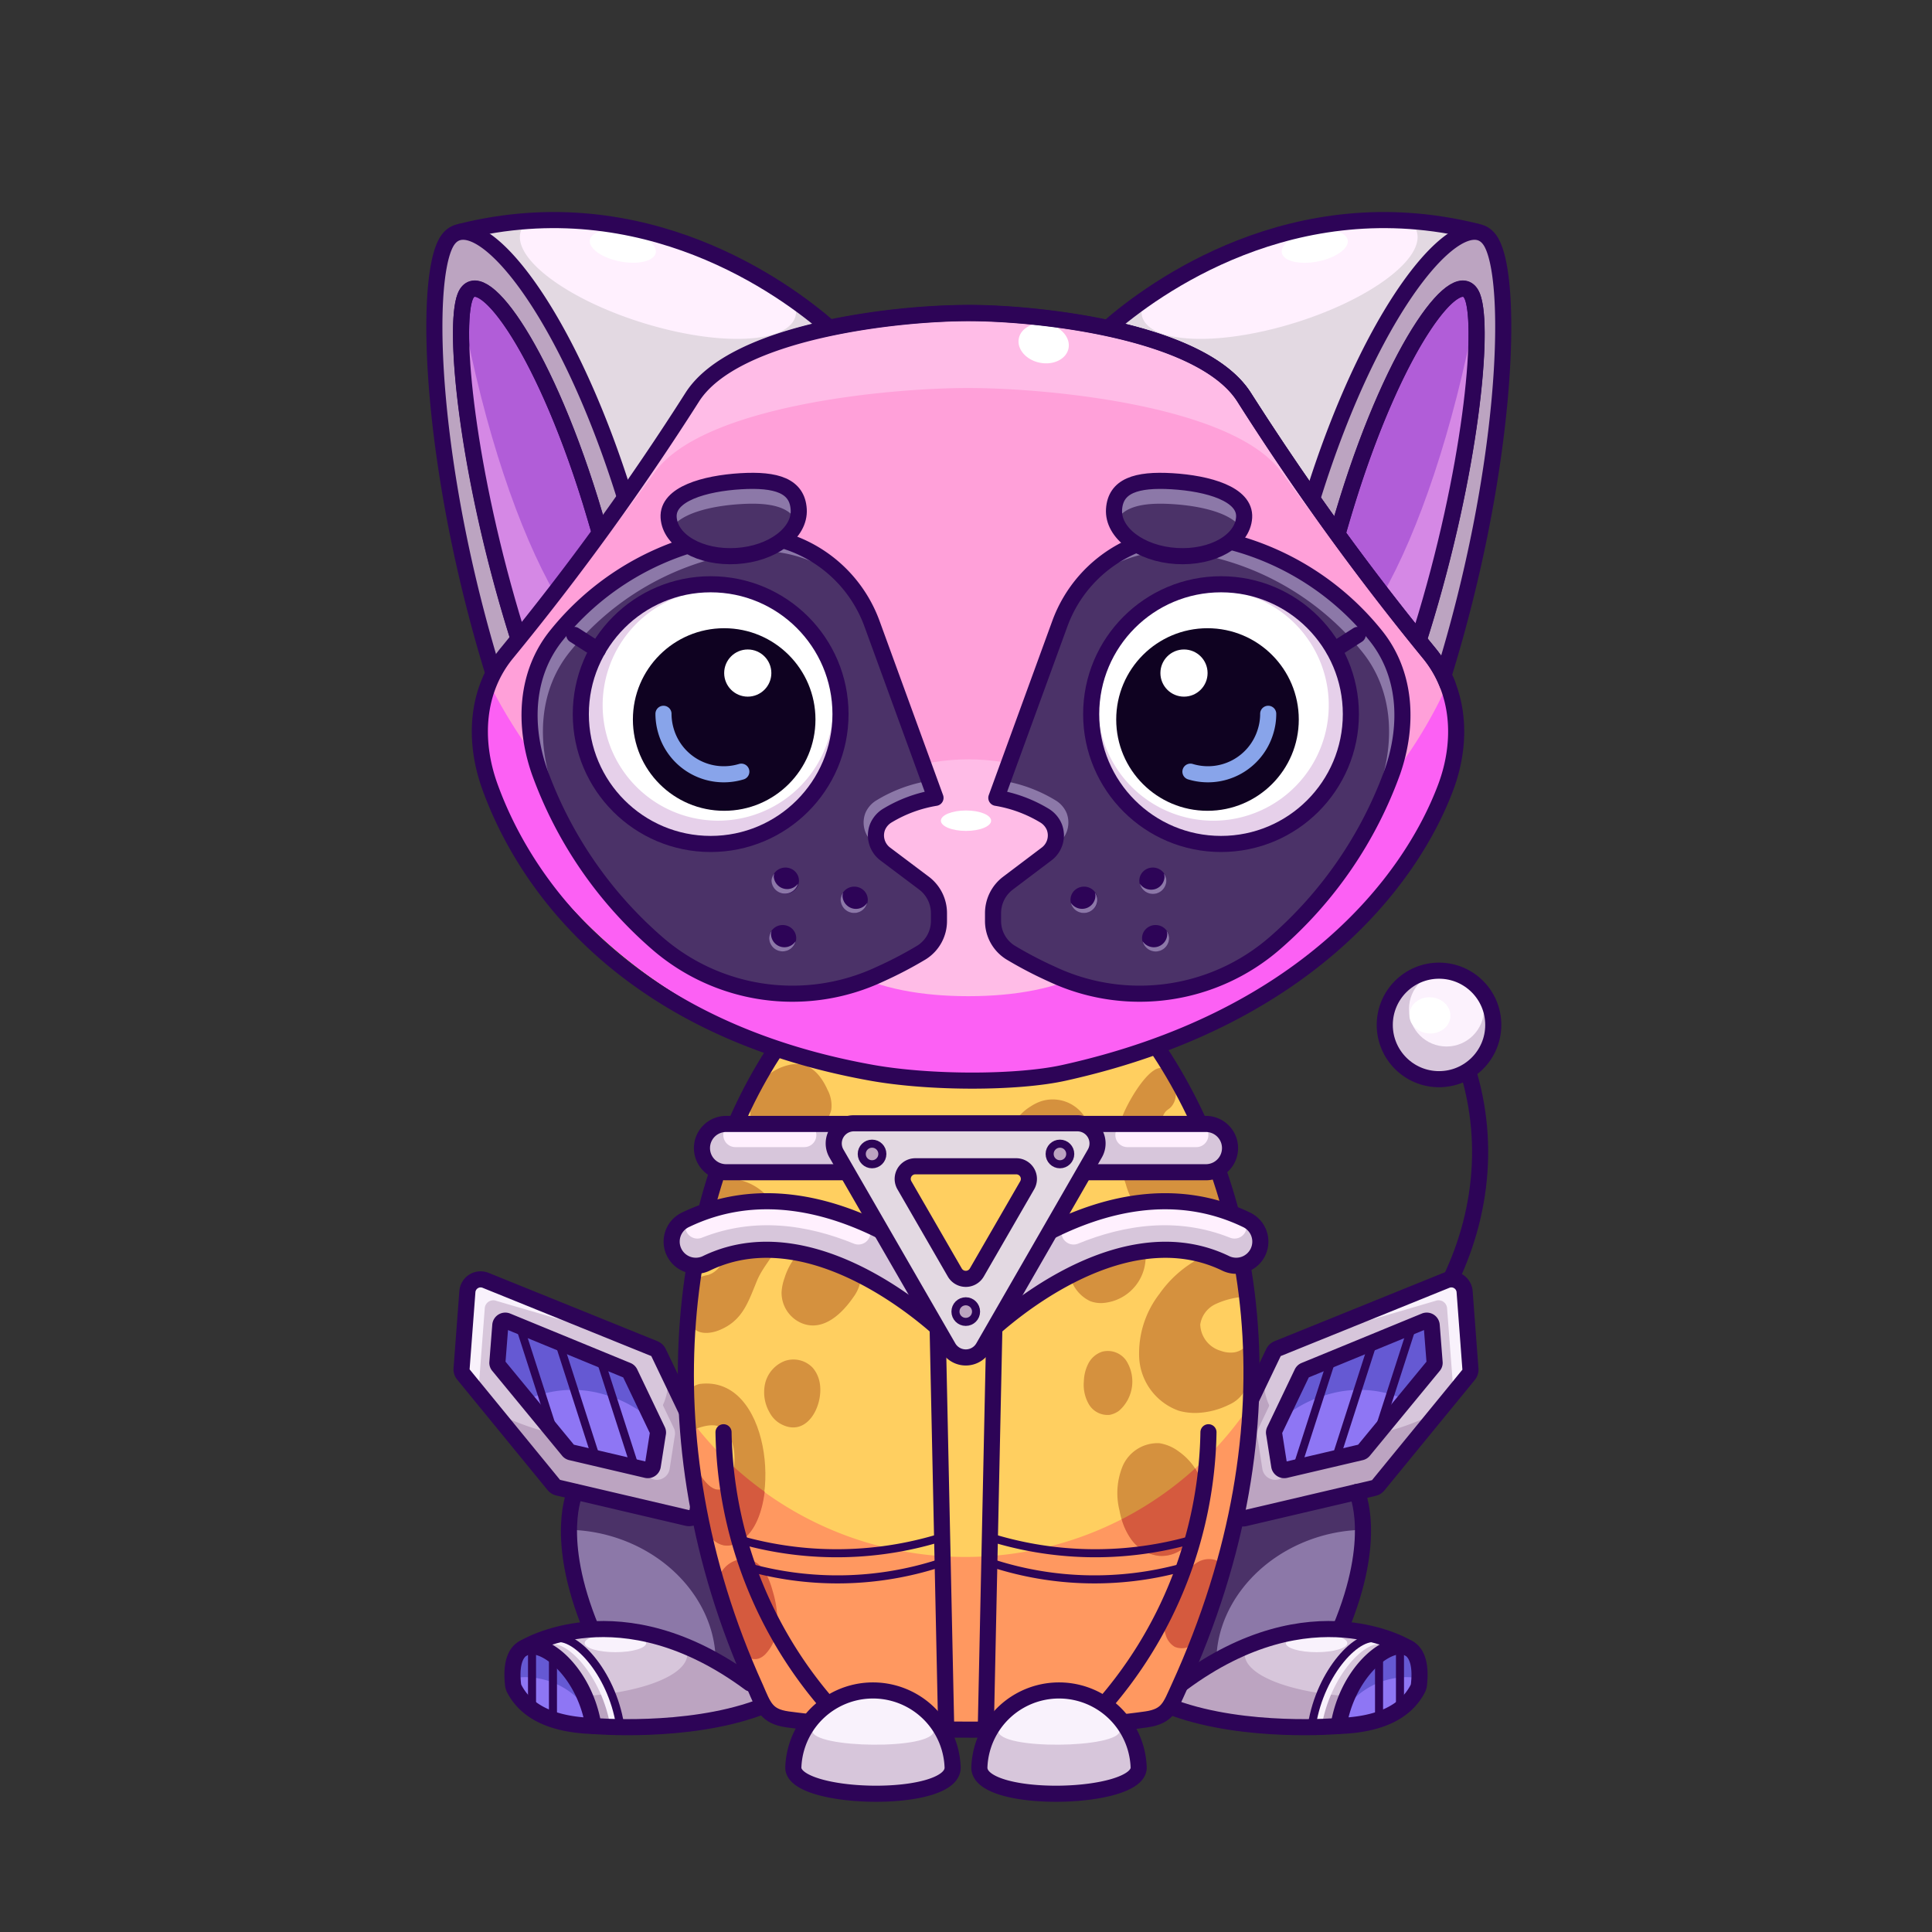 <svg xmlns="http://www.w3.org/2000/svg" viewBox="0 0 240 240">
  <rect x="0" y="0" width="240" height="240" fill="#333333" stroke="none"/>
  <svg id="tail" xmlns="http://www.w3.org/2000/svg" viewBox="0 0 240 240"><defs><style>.prefix_nYPJ1EBHCh_cls-1{fill:#d7c6db;}.prefix_nYPJ1EBHCh_cls-2{fill:#fcf2fd;}.prefix_nYPJ1EBHCh_cls-3{fill:#fff;}.prefix_nYPJ1EBHCh_cls-4{fill:none;stroke:#2d0457;stroke-miterlimit:10;stroke-width:2px;}</style></defs><g id="_02" data-name="02"><circle class="prefix_nYPJ1EBHCh_cls-1" cx="178.76" cy="127.38" r="6.74"/><circle class="prefix_nYPJ1EBHCh_cls-2" cx="179.69" cy="125.34" r="4.66"/><ellipse class="prefix_nYPJ1EBHCh_cls-3" cx="177.61" cy="126.13" rx="2.25" ry="2.55" transform="translate(39.68 294.73) rotate(-86.09)"/><path class="prefix_nYPJ1EBHCh_cls-4" d="M182.23,132.61c6.3,19.7-6.17,41.33-27.5,48.16"/><circle class="prefix_nYPJ1EBHCh_cls-4" cx="178.76" cy="127.32" r="6.74"/></g></svg>
<svg id="ears" xmlns="http://www.w3.org/2000/svg" viewBox="0 0 240 240"><defs><style>.prefix_UsSTp9XCaj_cls-1{fill:#b15dd8;}.prefix_UsSTp9XCaj_cls-2{fill:#fff0fe;}.prefix_UsSTp9XCaj_cls-3{fill:#fff;}.prefix_UsSTp9XCaj_cls-4{fill:#e3d9e2;}.prefix_UsSTp9XCaj_cls-5{fill:none;stroke:#2d0457;stroke-linecap:round;stroke-linejoin:round;stroke-width:2px;}.prefix_UsSTp9XCaj_cls-6{fill:#bca4c1;}.prefix_UsSTp9XCaj_cls-7{fill:#d588e5;}</style></defs><g id="_06" data-name="06"><path class="prefix_UsSTp9XCaj_cls-1" d="M176.22,79.55c.12-.41.25-.81.38-1.22,6.14-19.8,7.81-37.59,6.31-41.49-1.66-4.33-9.42,5.61-15.56,25.41-.42,1.35-.83,2.73-1.23,4.12C170.05,71.79,173.48,76.19,176.22,79.55Z"/><path class="prefix_UsSTp9XCaj_cls-2" d="M137.6,40.77c5.71-5,23.09-17.67,45.83-12,0,0-3.19-.1-6.38,4.24a70.79,70.79,0,0,0-9,15.2C165.67,54.16,163,62,163,62s-5.39-9.07-8.46-12.63-5.73-5.42-9.59-6.57S137.6,40.77,137.6,40.77Z"/><ellipse class="prefix_UsSTp9XCaj_cls-3" cx="163.32" cy="30.6" rx="4.17" ry="1.91" transform="translate(-2.83 32.14) rotate(-11.14)"/><path class="prefix_UsSTp9XCaj_cls-4" d="M175,27.47a2.59,2.59,0,0,1,1,1.31c1,3.34-5.76,8.41-15.18,11.33s-17.9,2.58-18.93-.75a2.93,2.93,0,0,1,.25-2.12,55.69,55.69,0,0,0-4.54,3.53s3.48.85,7.34,2,6.53,3,9.59,6.57S163,62,163,62s2.68-7.8,5.1-13.71a70.79,70.79,0,0,1,9-15.2c3.19-4.34,6.38-4.24,6.38-4.24A48.2,48.2,0,0,0,175,27.47Z"/><path class="prefix_UsSTp9XCaj_cls-5" d="M137.6,40.77c5.71-5,23.09-17.67,45.83-12"/><path class="prefix_UsSTp9XCaj_cls-6" d="M176.22,79.55l1.26,1.54a14.43,14.43,0,0,1,1.84,2.83h0c7.84-25.32,8.77-48.44,6-53.7C182.24,24.39,170.84,36.65,163,62c1.08,1.55,2.12,3,3.14,4.4.4-1.39.8-2.76,1.22-4.11,6.14-19.8,13.9-29.74,15.56-25.41,1.5,3.9-.17,21.69-6.31,41.49-.13.41-.26.81-.38,1.22"/><path class="prefix_UsSTp9XCaj_cls-5" d="M176.22,79.55l1.26,1.54a14.43,14.43,0,0,1,1.84,2.83h0c7.84-25.32,8.77-48.44,6-53.7C182.24,24.39,170.84,36.65,163,62c1.08,1.55,2.12,3,3.14,4.4.4-1.39.8-2.76,1.22-4.11,6.14-19.8,13.9-29.74,15.56-25.41,1.5,3.9-.17,21.69-6.31,41.49-.13.41-.26.81-.38,1.22"/><path class="prefix_UsSTp9XCaj_cls-7" d="M171.74,73.88c1.64,2.14,3.14,4,4.48,5.67.12-.41.25-.81.38-1.22C182,60.78,184,44.82,183.3,38.7,180.53,53.39,176.24,66,171.74,73.88Z"/><path class="prefix_UsSTp9XCaj_cls-5" d="M176.22,79.55c.12-.41.25-.81.38-1.22,6.14-19.8,7.81-37.59,6.31-41.49-1.66-4.33-9.42,5.61-15.56,25.41-.42,1.35-.83,2.73-1.23,4.12C170.05,71.79,173.48,76.19,176.22,79.55Z"/><path class="prefix_UsSTp9XCaj_cls-5" d="M162.77,61.64c-2.6-3.71-5.36-7.82-8.24-12.31-2.78-4.34-9.71-7-16.93-8.56"/><path class="prefix_UsSTp9XCaj_cls-1" d="M64.48,79.55l-.38-1.22C58,58.53,56.29,40.74,57.78,36.84c1.67-4.33,9.43,5.61,15.57,25.41.41,1.35.82,2.73,1.22,4.12C70.65,71.79,67.21,76.19,64.48,79.55Z"/><path class="prefix_UsSTp9XCaj_cls-2" d="M103.1,40.77c-5.71-5-23.09-17.67-45.83-12,0,0,3.18-.1,6.38,4.24a71.21,71.21,0,0,1,9,15.2C75,54.16,77.71,62,77.71,62s5.39-9.07,8.45-12.63,5.74-5.42,9.6-6.57S103.1,40.77,103.1,40.77Z"/><ellipse class="prefix_UsSTp9XCaj_cls-3" cx="77.37" cy="30.6" rx="1.91" ry="4.17" transform="translate(32.4 100.6) rotate(-78.86)"/><path class="prefix_UsSTp9XCaj_cls-4" d="M65.68,27.47a2.71,2.71,0,0,0-1,1.31c-1,3.34,5.77,8.41,15.19,11.33s17.9,2.58,18.93-.75a2.89,2.89,0,0,0-.26-2.12,56.11,56.11,0,0,1,4.55,3.53s-3.48.85-7.34,2-6.53,3-9.6,6.57S77.71,62,77.71,62s-2.68-7.8-5.1-13.71a71.21,71.21,0,0,0-9-15.2c-3.2-4.34-6.38-4.24-6.38-4.24A48.09,48.09,0,0,1,65.68,27.47Z"/><path class="prefix_UsSTp9XCaj_cls-5" d="M103.1,40.77c-5.71-5-23.09-17.67-45.83-12"/><path class="prefix_UsSTp9XCaj_cls-6" d="M64.48,79.55l-1.27,1.54a14.84,14.84,0,0,0-1.83,2.83h0c-7.85-25.32-8.77-48.44-6-53.7C58.46,24.39,69.86,36.65,77.71,62c-1.08,1.55-2.12,3-3.14,4.4-.4-1.39-.81-2.76-1.22-4.11-6.14-19.8-13.9-29.74-15.57-25.41-1.49,3.9.18,21.69,6.32,41.49l.38,1.22"/><path class="prefix_UsSTp9XCaj_cls-5" d="M64.48,79.55l-1.27,1.54a14.84,14.84,0,0,0-1.83,2.83h0c-7.85-25.32-8.77-48.44-6-53.7C58.46,24.39,69.86,36.65,77.71,62c-1.08,1.55-2.12,3-3.14,4.4-.4-1.39-.81-2.76-1.22-4.11-6.14-19.8-13.9-29.74-15.57-25.41-1.49,3.9.18,21.69,6.32,41.49l.38,1.22"/><path class="prefix_UsSTp9XCaj_cls-7" d="M69,73.88c-1.64,2.14-3.15,4-4.48,5.67l-.38-1.22c-5.44-17.55-7.37-33.51-6.7-39.63C60.17,53.39,64.46,66,69,73.88Z"/><path class="prefix_UsSTp9XCaj_cls-5" d="M64.48,79.55l-.38-1.22C58,58.53,56.29,40.74,57.78,36.84c1.67-4.33,9.43,5.61,15.57,25.41.41,1.35.82,2.73,1.22,4.12C70.65,71.79,67.21,76.19,64.48,79.55Z"/><path class="prefix_UsSTp9XCaj_cls-5" d="M77.93,61.64c2.6-3.71,5.36-7.82,8.23-12.31,2.78-4.34,9.72-7,16.94-8.56"/></g></svg>
<svg id="legs" xmlns="http://www.w3.org/2000/svg" viewBox="0 0 240 240"><defs><style>.prefix_R-kLERMTm4_cls-1{fill:#8c78a8;}.prefix_R-kLERMTm4_cls-2{fill:#bca4c1;}.prefix_R-kLERMTm4_cls-3{fill:#d7c6db;}.prefix_R-kLERMTm4_cls-4{fill:#f9f2fc;}.prefix_R-kLERMTm4_cls-5{fill:#4b3268;}.prefix_R-kLERMTm4_cls-6{fill:#8e76f4;}.prefix_R-kLERMTm4_prefix_R-kLERMTm4_cls-10,.prefix_R-kLERMTm4_prefix_R-kLERMTm4_cls-11,.prefix_R-kLERMTm4_cls-7,.prefix_R-kLERMTm4_cls-8{fill:none;stroke-linecap:round;stroke-linejoin:round;}.prefix_R-kLERMTm4_prefix_R-kLERMTm4_cls-10,.prefix_R-kLERMTm4_cls-7{stroke:#2d0457;}.prefix_R-kLERMTm4_cls-7,.prefix_R-kLERMTm4_cls-8{stroke-width:2px;}.prefix_R-kLERMTm4_cls-8{stroke:#d7c6db;}.prefix_R-kLERMTm4_cls-9{fill:#6559d3;}.prefix_R-kLERMTm4_prefix_R-kLERMTm4_cls-11{stroke:#f9f2fc;}</style></defs><g id="_06" data-name="06"><path class="prefix_R-kLERMTm4_cls-1" d="M166.5,202.36c4.75-11.38,2.05-17,2.05-17L151,188.94l-7.11,20.92,3.52-.75,8.46-5Z"/><path class="prefix_R-kLERMTm4_cls-2" d="M175,204.76s-12-7.63-28.17,4.35l-1,3.07c8.92,3.2,20.42,2.23,20.42,2.23"/><path class="prefix_R-kLERMTm4_cls-3" d="M152.36,180.2l5.82-12.15a1,1,0,0,1,.56-.53l21.68-8.78a1.07,1.07,0,0,1,1.46.91l.78,10.39a1,1,0,0,1-.23.75l-11.21,13.7a1,1,0,0,1-.58.36l-16,3.75a1.06,1.06,0,0,1-1.29-.87l-1.08-6.91A1.1,1.1,0,0,1,152.36,180.2Z"/><path class="prefix_R-kLERMTm4_cls-2" d="M157.7,174.64a6.74,6.74,0,0,1-.46-4.63l-4.88,10.19a1.1,1.1,0,0,0-.09.62l1.08,6.91a1.06,1.06,0,0,0,1.29.87l16-3.75a1,1,0,0,0,.58-.36l7.51-9.17C169.72,180,160.31,179.67,157.7,174.64Z"/><path class="prefix_R-kLERMTm4_cls-4" d="M181,160.31a1.06,1.06,0,0,0-1.45-.91l-21.69,8.78a1.11,1.11,0,0,0-.56.53l10.75-4.11c.05,0,10.26-3,10.26-3a1.06,1.06,0,0,1,1.45.91l.78,10.22,1-1.25a1,1,0,0,0,.24-.75Z"/><path class="prefix_R-kLERMTm4_cls-5" d="M163.92,190.88a20,20,0,0,1,5.39-.84,12.15,12.15,0,0,0-.76-4.7L151,188.94l-7.11,20.92,3.52-.75,3.7-2.19C150.84,200,156,193.26,163.92,190.88Z"/><path class="prefix_R-kLERMTm4_cls-6" d="M158.33,177.68l3.41-7.13a.61.61,0,0,1,.32-.31L177,164.1a.62.62,0,0,1,.85.53l.36,4.6a.55.55,0,0,1-.14.44l-8.67,10.53a.61.61,0,0,1-.34.21l-9.39,2.2a.63.63,0,0,1-.76-.51l-.63-4A.59.59,0,0,1,158.33,177.68Z"/><path class="prefix_R-kLERMTm4_cls-7" d="M152.36,180.2l5.82-12.15a1,1,0,0,1,.56-.53l20.93-8.47a1.65,1.65,0,0,1,2.27,1.4l.72,9.59a1,1,0,0,1-.23.75l-11.21,13.7a1,1,0,0,1-.58.36l-16,3.75a1.06,1.06,0,0,1-1.29-.87l-1.08-6.91A1.1,1.1,0,0,1,152.36,180.2Z"/><path class="prefix_R-kLERMTm4_cls-8" d="M158.55,182.81a.61.61,0,0,1-.75-.51l-.63-4.05a.64.64,0,0,1,.05-.36l3.41-7.14a.6.6,0,0,1,.33-.3"/><path class="prefix_R-kLERMTm4_cls-9" d="M164.68,173.31a13.82,13.82,0,0,1,9.91.58l3.47-4.22a.55.55,0,0,0,.14-.44l-.36-4.6a.62.62,0,0,0-.85-.53l-14.93,6.14a.61.61,0,0,0-.32.31l-2.92,6.09A14.61,14.61,0,0,1,164.68,173.31Z"/><path class="prefix_R-kLERMTm4_cls-7" d="M158.33,177.68l3.41-7.13a.61.61,0,0,1,.32-.31L177,164.1a.62.62,0,0,1,.85.53l.36,4.6a.55.55,0,0,1-.14.44l-8.67,10.53a.61.61,0,0,1-.34.21l-9.39,2.2a.63.63,0,0,1-.76-.51l-.63-4A.59.59,0,0,1,158.33,177.68Z"/><line class="prefix_R-kLERMTm4_prefix_R-kLERMTm4_cls-10" x1="165.39" y1="169.01" x2="161.09" y2="182.35"/><line class="prefix_R-kLERMTm4_prefix_R-kLERMTm4_cls-10" x1="170.5" y1="166.97" x2="166.05" y2="180.81"/><line class="prefix_R-kLERMTm4_prefix_R-kLERMTm4_cls-10" x1="175.38" y1="164.94" x2="171.15" y2="178.06"/><path class="prefix_R-kLERMTm4_cls-3" d="M175,204.76s-8.17-5.18-20.1-.28a2,2,0,0,0-.28,1c0,2.84,6.61,5.15,14.95,5.31Z"/><path class="prefix_R-kLERMTm4_cls-6" d="M166.28,214.41c4.84-.16,8.25-1.59,9.83-4.62a1.52,1.52,0,0,0,.16-.55C177.24,200.33,167.77,205.11,166.28,214.41Z"/><path class="prefix_R-kLERMTm4_cls-9" d="M174.74,208.34a9.22,9.22,0,0,1,1.59.15c.34-7.48-7.73-3.55-9.77,4.61A9.57,9.57,0,0,1,174.74,208.34Z"/><path class="prefix_R-kLERMTm4_cls-7" d="M166.28,214.41c4.84-.16,8.25-1.59,9.83-4.62a1.52,1.52,0,0,0,.16-.55C177.24,200.33,167.77,205.11,166.28,214.41Z"/><path class="prefix_R-kLERMTm4_prefix_R-kLERMTm4_cls-11" d="M172,203.87c-2.55-1.05-7.29,4.11-8.33,10.61"/><ellipse class="prefix_R-kLERMTm4_cls-4" cx="163.55" cy="204.11" rx="3.82" ry="1.13"/><path class="prefix_R-kLERMTm4_cls-7" d="M166.28,214.41s-11.5,1-20.42-2.23"/><path class="prefix_R-kLERMTm4_cls-7" d="M175,204.76s-12-7.63-28.17,4.35"/><path class="prefix_R-kLERMTm4_cls-7" d="M168.55,185.34s2.7,5.64-2.05,17"/><line class="prefix_R-kLERMTm4_prefix_R-kLERMTm4_cls-10" x1="171.31" y1="205.8" x2="171.31" y2="213.11"/><line class="prefix_R-kLERMTm4_prefix_R-kLERMTm4_cls-10" x1="173.91" y1="205.46" x2="173.91" y2="212.76"/><path class="prefix_R-kLERMTm4_prefix_R-kLERMTm4_cls-10" d="M171.31,203.62c-2.55-1.05-7.29,4.11-8.33,10.61"/><path class="prefix_R-kLERMTm4_cls-1" d="M73.5,202.36c-4.75-11.38-2-17-2-17L89,188.94l7.11,20.92-3.52-.75-8.46-5Z"/><path class="prefix_R-kLERMTm4_cls-2" d="M65,204.76s12-7.63,28.17,4.35l1,3.07c-8.92,3.2-20.42,2.23-20.42,2.23"/><path class="prefix_R-kLERMTm4_cls-3" d="M87.64,180.2l-5.82-12.15a1,1,0,0,0-.56-.53l-21.68-8.78a1.07,1.07,0,0,0-1.46.91L57.34,170a1,1,0,0,0,.23.75l11.21,13.7a1,1,0,0,0,.58.36l16,3.75a1.06,1.06,0,0,0,1.29-.87l1.08-6.91A1.1,1.1,0,0,0,87.64,180.2Z"/><path class="prefix_R-kLERMTm4_cls-2" d="M82.3,174.64a6.74,6.74,0,0,0,.46-4.63l4.88,10.19a1.1,1.1,0,0,1,.09.62l-1.08,6.91a1.06,1.06,0,0,1-1.29.87l-16-3.75a1,1,0,0,1-.58-.36l-7.51-9.17C70.28,180,79.69,179.67,82.3,174.64Z"/><path class="prefix_R-kLERMTm4_cls-4" d="M59,160.31a1.06,1.06,0,0,1,1.45-.91l21.69,8.78a1.11,1.11,0,0,1,.56.53L71.93,164.6c-.05,0-10.26-3-10.26-3a1.06,1.06,0,0,0-1.45.91l-.78,10.22-1-1.25a1,1,0,0,1-.24-.75Z"/><path class="prefix_R-kLERMTm4_cls-5" d="M76.08,190.88a20,20,0,0,0-5.39-.84,12.15,12.15,0,0,1,.76-4.7L89,188.94l7.11,20.92-3.52-.75-3.7-2.19C89.16,200,84,193.26,76.08,190.88Z"/><path class="prefix_R-kLERMTm4_cls-6" d="M81.67,177.68l-3.41-7.13a.61.61,0,0,0-.32-.31L63,164.1a.62.62,0,0,0-.85.53l-.36,4.6a.55.55,0,0,0,.14.44l8.67,10.53a.61.61,0,0,0,.34.21l9.39,2.2a.63.63,0,0,0,.76-.51l.63-4A.59.59,0,0,0,81.67,177.68Z"/><path class="prefix_R-kLERMTm4_cls-7" d="M87.64,180.2l-5.82-12.15a1,1,0,0,0-.56-.53l-20.93-8.47a1.65,1.65,0,0,0-2.27,1.4L57.34,170a1,1,0,0,0,.23.75l11.21,13.7a1,1,0,0,0,.58.36l16,3.75a1.06,1.06,0,0,0,1.29-.87l1.08-6.91A1.1,1.1,0,0,0,87.64,180.2Z"/><path class="prefix_R-kLERMTm4_cls-8" d="M81.45,182.81a.61.61,0,0,0,.75-.51l.63-4.05a.64.64,0,0,0,0-.36l-3.41-7.14a.6.6,0,0,0-.33-.3"/><path class="prefix_R-kLERMTm4_cls-9" d="M75.32,173.31a13.82,13.82,0,0,0-9.91.58l-3.47-4.22a.55.55,0,0,1-.14-.44l.36-4.6a.62.62,0,0,1,.85-.53l14.93,6.14a.61.61,0,0,1,.32.31l2.92,6.09A14.61,14.61,0,0,0,75.32,173.31Z"/><path class="prefix_R-kLERMTm4_cls-7" d="M81.67,177.68l-3.41-7.13a.61.61,0,0,0-.32-.31L63,164.1a.62.62,0,0,0-.85.53l-.36,4.6a.55.55,0,0,0,.14.44l8.67,10.53a.61.61,0,0,0,.34.21l9.39,2.2a.63.63,0,0,0,.76-.51l.63-4A.59.59,0,0,0,81.67,177.68Z"/><line class="prefix_R-kLERMTm4_prefix_R-kLERMTm4_cls-10" x1="74.61" y1="169.01" x2="78.91" y2="182.35"/><line class="prefix_R-kLERMTm4_prefix_R-kLERMTm4_cls-10" x1="69.5" y1="166.97" x2="73.95" y2="180.81"/><line class="prefix_R-kLERMTm4_prefix_R-kLERMTm4_cls-10" x1="64.62" y1="164.94" x2="68.85" y2="178.06"/><path class="prefix_R-kLERMTm4_cls-3" d="M65,204.76s8.17-5.18,20.1-.28a2,2,0,0,1,.28,1c0,2.84-6.61,5.15-14.95,5.31Z"/><path class="prefix_R-kLERMTm4_cls-6" d="M73.72,214.41c-4.84-.16-8.25-1.59-9.83-4.62a1.52,1.52,0,0,1-.16-.55C62.76,200.33,72.23,205.11,73.72,214.41Z"/><path class="prefix_R-kLERMTm4_cls-9" d="M65.26,208.34a9.22,9.22,0,0,0-1.59.15c-.34-7.48,7.73-3.55,9.77,4.61A9.57,9.57,0,0,0,65.26,208.34Z"/><path class="prefix_R-kLERMTm4_cls-7" d="M73.72,214.41c-4.84-.16-8.25-1.59-9.83-4.62a1.52,1.52,0,0,1-.16-.55C62.76,200.33,72.23,205.11,73.72,214.41Z"/><path class="prefix_R-kLERMTm4_prefix_R-kLERMTm4_cls-11" d="M68,203.87c2.55-1.05,7.29,4.11,8.33,10.61"/><ellipse class="prefix_R-kLERMTm4_cls-4" cx="76.45" cy="204.11" rx="3.82" ry="1.13"/><path class="prefix_R-kLERMTm4_cls-7" d="M73.72,214.41s11.5,1,20.42-2.23"/><path class="prefix_R-kLERMTm4_cls-7" d="M65,204.76s12-7.63,28.17,4.35"/><path class="prefix_R-kLERMTm4_cls-7" d="M71.45,185.34s-2.7,5.64,2,17"/><line class="prefix_R-kLERMTm4_prefix_R-kLERMTm4_cls-10" x1="68.69" y1="205.8" x2="68.69" y2="213.11"/><line class="prefix_R-kLERMTm4_prefix_R-kLERMTm4_cls-10" x1="66.09" y1="205.46" x2="66.09" y2="212.76"/><path class="prefix_R-kLERMTm4_prefix_R-kLERMTm4_cls-10" d="M68.69,203.62c2.55-1.05,7.29,4.11,8.33,10.61"/></g></svg>
<svg id="body" xmlns="http://www.w3.org/2000/svg" viewBox="0 0 240 240"><defs><style>.prefix_emM1XRucCr_cls-1{fill:#ffcf60;}.prefix_emM1XRucCr_cls-2{fill:#ff9860;}.prefix_emM1XRucCr_cls-3{fill:#d5913e;}.prefix_emM1XRucCr_cls-4{fill:#d55a3e;}.prefix_emM1XRucCr_cls-5{fill:none;stroke:#2d0457;stroke-linecap:round;stroke-linejoin:round;stroke-width:2px;}</style></defs><g id="_07" data-name="07"><path class="prefix_emM1XRucCr_cls-1" d="M97.81,128.28c-12,17.69-17.31,44.53-5.5,77.82.83,2.34,1.64,6.49,4.27,6.86,12.8,1.78,36.28,1.6,47.17,0,2.63-.39,3.36-2.81,4.19-5.16,11.86-33.45,6.55-62.11-5.6-79.78"/><path class="prefix_emM1XRucCr_cls-2" d="M119.92,193.41a42.6,42.6,0,0,1-34.27-17.27,111.71,111.71,0,0,0,6.44,30.23c.83,2.35,1.64,6.49,4.27,6.86,12.8,1.79,36.29,1.61,47.18,0,2.62-.39,3.36-2.81,4.19-5.15A112,112,0,0,0,154.26,176,42.55,42.55,0,0,1,119.92,193.41Z"/><path class="prefix_emM1XRucCr_cls-3" d="M139.29,139.13a15.54,15.54,0,0,0,.57,8,9,9,0,0,0,1.27,2.74,6.87,6.87,0,0,0,7.55,2.13,4.53,4.53,0,0,0,1.83-1,4.19,4.19,0,0,0,1.13-3.31,9.38,9.38,0,0,0-1.06-3.43c-.32-.64-.75-1.35-1.46-1.49a6,6,0,0,0-1.8.3,2.6,2.6,0,0,1-2.37-1.12,3.88,3.88,0,0,1-.62-2.62,2.09,2.09,0,0,1,.48-1.26c.18-.19.41-.32.6-.49a2.35,2.35,0,0,0,.61-2.07,7,7,0,0,0-.8-2.08C143.63,130.31,139.63,137.59,139.29,139.13Z"/><path class="prefix_emM1XRucCr_cls-3" d="M142.21,155.05a4.7,4.7,0,0,0-3.14-3.67,5.71,5.71,0,0,0-2.47-.07,5.65,5.65,0,0,0-2.69,1.06,4.64,4.64,0,0,0-1.63,3.42,7,7,0,0,0,1,3.72,4.58,4.58,0,0,0,2.14,2.12,3.79,3.79,0,0,0,1.49.24A5.74,5.74,0,0,0,142.21,155.05Z"/><path class="prefix_emM1XRucCr_cls-3" d="M148.29,156.73a14.22,14.22,0,0,0-4.26,4,12.06,12.06,0,0,0-2.51,8.05,7.42,7.42,0,0,0,4.92,6.47,7.54,7.54,0,0,0,2.59.25,9.79,9.79,0,0,0,3.64-1,4.15,4.15,0,0,0,1.68-1.33,5.31,5.31,0,0,0,.6-3V167A2.52,2.52,0,0,1,153.3,168a3.48,3.48,0,0,1-1.63-.19,3.52,3.52,0,0,1-2.57-3.28A3.35,3.35,0,0,1,151,162a9.84,9.84,0,0,1,3.16-.87l-.27-3.3c-.05-.62.13-2-.46-2.44s-1.9.05-2.5.21A9.11,9.11,0,0,0,148.29,156.73Z"/><path class="prefix_emM1XRucCr_cls-3" d="M139.89,169a2.78,2.78,0,0,0-3-1.08,3,3,0,0,0-1.69,1.46,5.17,5.17,0,0,0-.56,2.22,4.83,4.83,0,0,0,.65,2.89,2.7,2.7,0,0,0,2.56,1.27,2.87,2.87,0,0,0,1.17-.52A4.82,4.82,0,0,0,139.89,169Z"/><path class="prefix_emM1XRucCr_cls-4" d="M150.91,193.77a2.79,2.79,0,0,0-2.21.34,6.55,6.55,0,0,0-1.68,1.56,11.38,11.38,0,0,0-2.08,3.43,6,6,0,0,0-.13,4,2.49,2.49,0,0,0,1.13,1.48,2.27,2.27,0,0,0,2.49-.52,6.17,6.17,0,0,0,1.38-2.31C150.48,200.06,153.65,194.62,150.91,193.77Z"/><path class="prefix_emM1XRucCr_cls-3" d="M134.54,138.44a4.74,4.74,0,0,0-5.15-1.66,5.55,5.55,0,0,0-1.32.64,6,6,0,0,0-2.3,2.49,4.07,4.07,0,0,0-.07,3.33,4.38,4.38,0,0,0,4.21,2.22C133.56,145.26,137.24,142.14,134.54,138.44Z"/><path class="prefix_emM1XRucCr_cls-3" d="M108.74,138.81a4.82,4.82,0,0,0-1.93,0,4.4,4.4,0,0,0-1.67.56,4.08,4.08,0,0,0-1.7,3.32,3.12,3.12,0,0,0,.48,2,2.7,2.7,0,0,0,2.25,1,6,6,0,0,0,2.46-.66c1.22-.57,2.86-1.16,2.89-2.66A3.91,3.91,0,0,0,108.74,138.81Z"/><path class="prefix_emM1XRucCr_cls-3" d="M103.27,137.82a4.18,4.18,0,0,0-.48-2.46c-.63-1.41-1.66-2.82-3.17-3.12a4,4,0,0,0-1.72.08A6.1,6.1,0,0,0,94,141.24a3.81,3.81,0,0,0,1.29,1.41A4.28,4.28,0,0,0,100,142C101.14,141,103,139.28,103.27,137.82Z"/><path class="prefix_emM1XRucCr_cls-3" d="M106,161.15a5,5,0,0,0,1-3.15,4.25,4.25,0,0,0-3.46-3.68,5.15,5.15,0,0,0-4.8,1.92,8.27,8.27,0,0,0-1.28,2.51,6.28,6.28,0,0,0-.37,1.76,4.1,4.1,0,0,0,2.5,3.86C102.24,165.46,104.59,163.2,106,161.15Z"/><path class="prefix_emM1XRucCr_cls-3" d="M101.61,171a3.83,3.83,0,0,0-.66-1.1,3.3,3.3,0,0,0-3.48-.83,4,4,0,0,0-2.41,2.73,5,5,0,0,0,.54,3.66,3.47,3.47,0,0,0,1.22,1.33C100.5,179,102.74,173.78,101.61,171Z"/><path class="prefix_emM1XRucCr_cls-3" d="M96.89,151.73a6.66,6.66,0,0,0-5.47-5.23A3.29,3.29,0,0,0,89,147a1.71,1.71,0,0,0-.46,2.27,5.45,5.45,0,0,0,.82.69c1.18,1,1.32,2.73,1.16,4.26-.19,1.71-.91,3.65-2.56,4.16a4.68,4.68,0,0,0-1.22.38,2.23,2.23,0,0,0-.83,1.27,8.09,8.09,0,0,0-.3,3.59,2.8,2.8,0,0,0,.39,1.17c.68,1,2.14.91,3.24.49,3-1.16,3.69-3.51,4.79-6.17S97.51,155.09,96.89,151.73Z"/><path class="prefix_emM1XRucCr_cls-4" d="M90,194.77a3.27,3.27,0,0,1,3.23-1c1.59.5,2.33,2.31,2.77,3.92a13.4,13.4,0,0,1,.58,4.07,5.56,5.56,0,0,1-1.5,3.73c-2,2-4.14-1.38-5-3.2C89.1,200.06,88.26,196.68,90,194.77Z"/><path class="prefix_emM1XRucCr_cls-3" d="M87.1,183.39c3.28,4.83,5.2-2.13,3.53-4.89-1.11-2.25-3.17-1.36-4.89-.77-2.23-1.22-1.26-5.27,1.18-5.81,8.71-1.12,10.25,15.17,5.56,19.13-5,4.27-7.51-7-7.57-10.92C84.89,178.91,86.76,182.82,87.1,183.39Z"/><path class="prefix_emM1XRucCr_cls-4" d="M91.16,182.22c-.36,2.45-1.92,4.32-4.06,1.17-.14-.23-.52-1-.92-1.74.32,2.72.76,5.49,1.34,8.32,1.22,1.95,2.87,2.86,5,1.08,1.35-1.13,2.17-3.28,2.47-5.74A43.28,43.28,0,0,1,91.16,182.22Z"/><path class="prefix_emM1XRucCr_cls-5" d="M97.15,129.23c-12.4,17.69-17.69,48.7-3.31,80.43,1,2.28,1.33,3.56,4,3.93,13.18,1.79,33.36,1.61,44.56,0,2.71-.39,3-1.66,4.05-3.93,15.37-33.64,9-63-3.5-80.69"/><path class="prefix_emM1XRucCr_cls-3" d="M146.47,180.34a5.37,5.37,0,0,0-2.45-1.06,4.73,4.73,0,0,0-4.54,2.8,8.8,8.8,0,0,0-.41,5.56,9,9,0,0,0,1.47,3.6,4.92,4.92,0,0,0,3.21,2c2.2.29,4.3-1.35,5.17-3.38A7.6,7.6,0,0,0,146.47,180.34Z"/><path class="prefix_emM1XRucCr_cls-4" d="M148.92,189.91a7.78,7.78,0,0,0-.45-7.5,42.49,42.49,0,0,1-9.13,6.32,8,8,0,0,0,1.2,2.51,5,5,0,0,0,3.21,2C146,193.58,148.05,191.94,148.92,189.91Z"/></g></svg>
<svg id="hands" xmlns="http://www.w3.org/2000/svg" viewBox="0 0 240 240"><defs><style>.prefix_29jES-MshE_cls-1,.prefix_29jES-MshE_cls-2,.prefix_29jES-MshE_cls-5{fill:none;stroke:#2d0457;}.prefix_29jES-MshE_cls-1,.prefix_29jES-MshE_cls-2{stroke-linecap:round;stroke-linejoin:round;}.prefix_29jES-MshE_cls-2,.prefix_29jES-MshE_cls-5{stroke-width:2px;}.prefix_29jES-MshE_cls-3{fill:#d7c6db;}.prefix_29jES-MshE_cls-4{fill:#f9f2fc;}.prefix_29jES-MshE_cls-5{stroke-miterlimit:10;}</style></defs><g id="_02" data-name="02"><g id="_02-2" data-name="02"><path class="prefix_29jES-MshE_cls-1" d="M93.4,194.8a41.14,41.14,0,0,0,23.23-.58"/><path class="prefix_29jES-MshE_cls-1" d="M92.6,191.46a43.91,43.91,0,0,0,24.82-.63"/><path class="prefix_29jES-MshE_cls-2" d="M103.49,212.47a52.91,52.91,0,0,1-13.61-34.55"/><path class="prefix_29jES-MshE_cls-3" d="M118.34,219.58c0,4.55-19.79,4.1-19.79,0a9.9,9.9,0,0,1,19.79,0Z"/><path class="prefix_29jES-MshE_cls-4" d="M116,215c0,2.43-15.09,2.19-15.09,0,0-2.92,3.37-5.28,7.54-5.28S116,212.05,116,215Z"/><path class="prefix_29jES-MshE_cls-5" d="M118.34,219.58c0,4.55-19.79,4.1-19.79,0a9.9,9.9,0,0,1,19.79,0Z"/><line class="prefix_29jES-MshE_cls-2" x1="116.46" y1="164.12" x2="117.56" y2="215.62"/></g><g id="_02-3" data-name="02"><path class="prefix_29jES-MshE_cls-1" d="M146.6,194.8a41.14,41.14,0,0,1-23.23-.58"/><path class="prefix_29jES-MshE_cls-1" d="M147.4,191.46a43.91,43.91,0,0,1-24.82-.63"/><path class="prefix_29jES-MshE_cls-2" d="M136.51,212.47a52.91,52.91,0,0,0,13.61-34.55"/><path class="prefix_29jES-MshE_cls-3" d="M121.66,219.58c0,4.55,19.79,4.1,19.79,0a9.9,9.9,0,0,0-19.79,0Z"/><path class="prefix_29jES-MshE_cls-4" d="M124,215c0,2.43,15.09,2.19,15.09,0,0-2.92-3.37-5.28-7.54-5.28S124,212.05,124,215Z"/><path class="prefix_29jES-MshE_cls-5" d="M121.66,219.58c0,4.55,19.79,4.1,19.79,0a9.9,9.9,0,0,0-19.79,0Z"/><line class="prefix_29jES-MshE_cls-2" x1="123.54" y1="164.12" x2="122.44" y2="215.62"/></g></g></svg>
<svg id="necklace" xmlns="http://www.w3.org/2000/svg" viewBox="0 0 240 240"><defs><style>.prefix_wYQy3REfwC_cls-1{fill:#d7c6db;}.prefix_wYQy3REfwC_cls-2,.prefix_wYQy3REfwC_cls-3,.prefix_wYQy3REfwC_cls-6{fill:none;}.prefix_wYQy3REfwC_cls-2{stroke:#fff0fe;stroke-width:3px;}.prefix_wYQy3REfwC_cls-2,.prefix_wYQy3REfwC_cls-3{stroke-linecap:round;stroke-linejoin:round;}.prefix_wYQy3REfwC_cls-3,.prefix_wYQy3REfwC_cls-6{stroke:#2d0457;}.prefix_wYQy3REfwC_cls-3{stroke-width:2px;}.prefix_wYQy3REfwC_cls-4{fill:#e3d9e2;}.prefix_wYQy3REfwC_cls-5{fill:#bca4c1;}.prefix_wYQy3REfwC_cls-6{stroke-miterlimit:10;}</style></defs><g id="_06" data-name="06"><path class="prefix_wYQy3REfwC_cls-1" d="M120,167.06a3,3,0,0,1-2.11-.87,3,3,0,0,1,0-4.24c.77-.78,19.07-19,36.9-10.45a3,3,0,1,1-2.59,5.41c-14-6.71-29.88,9.1-30,9.26A3,3,0,0,1,120,167.06Z"/><path class="prefix_wYQy3REfwC_cls-2" d="M133.36,153.1c5.92-2.42,12.94-3.56,20-.74"/><path class="prefix_wYQy3REfwC_cls-3" d="M120,167.06a3,3,0,0,1-2.11-.87,3,3,0,0,1,0-4.24c.77-.78,19.07-19,36.9-10.45a3,3,0,1,1-2.59,5.41c-14-6.71-29.88,9.1-30,9.26A3,3,0,0,1,120,167.06Z"/><path class="prefix_wYQy3REfwC_cls-1" d="M149.8,145.62H134.35a3,3,0,0,1,0-6H149.8a3,3,0,0,1,0,6Z"/><line class="prefix_wYQy3REfwC_cls-2" x1="140.05" y1="141" x2="148.61" y2="141"/><path class="prefix_wYQy3REfwC_cls-3" d="M149.8,145.62H134.35a3,3,0,0,1,0-6H149.8a3,3,0,0,1,0,6Z"/><path class="prefix_wYQy3REfwC_cls-1" d="M120,167.06a3,3,0,0,0,2.11-.87,3,3,0,0,0,0-4.24c-.77-.78-19.07-19-36.9-10.45a3,3,0,1,0,2.59,5.41c14-6.71,29.88,9.1,30,9.26A3,3,0,0,0,120,167.06Z"/><path class="prefix_wYQy3REfwC_cls-2" d="M106.63,153.1c-5.92-2.42-12.94-3.56-20-.74"/><path class="prefix_wYQy3REfwC_cls-3" d="M120,167.06a3,3,0,0,0,2.11-.87,3,3,0,0,0,0-4.24c-.77-.78-19.07-19-36.9-10.45a3,3,0,1,0,2.59,5.41c14-6.71,29.88,9.1,30,9.26A3,3,0,0,0,120,167.06Z"/><path class="prefix_wYQy3REfwC_cls-1" d="M90.2,145.62h15.45a3,3,0,0,0,0-6H90.2a3,3,0,0,0,0,6Z"/><line class="prefix_wYQy3REfwC_cls-2" x1="91.35" y1="141" x2="99.91" y2="141"/><path class="prefix_wYQy3REfwC_cls-3" d="M90.2,145.62h15.45a3,3,0,0,0,0-6H90.2a3,3,0,0,0,0,6Z"/><path class="prefix_wYQy3REfwC_cls-4" d="M103.91,143.3l13.89,24.07a2.51,2.51,0,0,0,4.35,0L136,143.3a2.5,2.5,0,0,0-2.17-3.76H106.08A2.5,2.5,0,0,0,103.91,143.3Zm11.41,1.58h9.31a2.5,2.5,0,0,1,2.17,3.75l-4.65,8.06a2.51,2.51,0,0,1-4.35,0l-4.65-8.06A2.5,2.5,0,0,1,115.32,144.88Z"/><path class="prefix_wYQy3REfwC_cls-3" d="M103.91,143.3l13.89,24.07a2.51,2.51,0,0,0,4.35,0L136,143.3a2.5,2.5,0,0,0-2.17-3.76H106.08A2.5,2.5,0,0,0,103.91,143.3Zm9.81,1.58h12.51a1.57,1.57,0,0,1,1.37,2.36l-6.26,10.84a1.58,1.58,0,0,1-2.73,0l-6.26-10.84A1.57,1.57,0,0,1,113.72,144.88Z"/><circle class="prefix_wYQy3REfwC_cls-5" cx="131.67" cy="143.35" r="1.28"/><circle class="prefix_wYQy3REfwC_cls-5" cx="119.97" cy="162.93" r="1.28"/><circle class="prefix_wYQy3REfwC_cls-5" cx="108.33" cy="143.35" r="1.28"/><circle class="prefix_wYQy3REfwC_cls-6" cx="131.67" cy="143.35" r="1.28"/><circle class="prefix_wYQy3REfwC_cls-6" cx="119.97" cy="162.93" r="1.28"/><circle class="prefix_wYQy3REfwC_cls-6" cx="108.33" cy="143.35" r="1.28"/></g></svg>
<svg id="head" xmlns="http://www.w3.org/2000/svg" viewBox="0 0 240 240"><defs><style>.prefix_PwYUOARG4r_cls-1{fill:#ffa0d9;}.prefix_PwYUOARG4r_cls-2{fill:#fc60f4;}.prefix_PwYUOARG4r_cls-3{fill:#ffbce7;}.prefix_PwYUOARG4r_cls-4{fill:#fff;}.prefix_PwYUOARG4r_cls-5{fill:none;stroke:#2d0457;stroke-linecap:round;stroke-linejoin:round;stroke-width:2px;}</style></defs><g id="_06" data-name="06"><path class="prefix_PwYUOARG4r_cls-1" d="M177.9,82.38a3.45,3.45,0,0,1-.77-1.72,327.5,327.5,0,0,1-22.6-31.33c-5.27-8.24-25.48-10.44-34.27-10.43S91.27,41.09,86,49.33A326.87,326.87,0,0,1,63.58,80.44c-1.61,4.3-4.14,5.23-4.47,9.8,0,.28,1.7,4.08,1.72,4.36.55,2.22,1.19,4.43,1.86,6.62,6.13,11.13,19,26,45.66,32.05a55.67,55.67,0,0,0,23.83,0c29.52-6.77,42.2-24.27,47.44-35.55C180.73,92.37,181.29,86.45,177.9,82.38Z"/><path class="prefix_PwYUOARG4r_cls-2" d="M179.62,85.42c-5.23,11.28-17.9,28.8-47.44,35.57a55.67,55.67,0,0,1-23.83,0c-28.17-6.46-41.94-24.88-47.61-36.16-.46,2.22-1.46,3.13-1.63,5.41,0,.27,1.7,4.09,1.72,4.35.55,2.23,1.19,4.44,1.86,6.64,6.13,11.12,19,25.94,45.66,32a55.67,55.67,0,0,0,23.83,0c29.52-6.77,42.2-24.27,47.44-35.55C180.47,93.58,181,89.11,179.62,85.42Z"/><path class="prefix_PwYUOARG4r_cls-3" d="M174.89,77.9a335.92,335.92,0,0,1-20.36-28.57c-5.27-8.24-25.48-10.44-34.27-10.43S91.27,41.09,86,49.33C78.26,61.4,71.36,70.69,66.28,77.1c-.28.64-.57,1.27-.86,1.91,4.67-5.55,10.1-12.35,15.94-20.38,6-8.24,28.92-10.43,38.9-10.43s32.92,2.19,38.91,10.43,11.35,14.94,16.05,20.51C175.1,78.73,175,78.31,174.89,77.9Z"/><ellipse class="prefix_PwYUOARG4r_cls-4" cx="129.64" cy="42.65" rx="2.45" ry="3.15" transform="translate(62.34 161.38) rotate(-78.66)"/><path class="prefix_PwYUOARG4r_cls-5" d="M132.18,133.27c29.61-6.55,43-23.58,47.46-35.6,2.08-5.67,1.7-11.93-2.16-16.58a326.53,326.53,0,0,1-22.95-31.76c-5.27-8.24-25.48-10.44-34.27-10.43S91.27,41.09,86,49.33A324.81,324.81,0,0,1,63,81.09c-3.85,4.65-4.2,10.89-2.16,16.58,4.63,12.87,17.61,30.26,47.47,35.6C115.56,134.56,126.35,134.56,132.18,133.27Z"/><path class="prefix_PwYUOARG4r_cls-3" d="M141.29,110.83c0,9.11-9.41,12.92-21,12.92s-21-3.81-21-12.92,9.41-16.5,21-16.5S141.29,101.72,141.29,110.83Z"/><path class="prefix_PwYUOARG4r_cls-5" d="M179.81,85a14.41,14.41,0,0,0-2.33-3.94,326.53,326.53,0,0,1-22.95-31.76c-5.27-8.24-25.48-10.44-34.27-10.43a88.6,88.6,0,0,0-18,2"/></g></svg>
<svg id="mask" xmlns="http://www.w3.org/2000/svg" viewBox="0 0 240 240"><defs><style>.prefix_48Pv0Lukmq_cls-1{fill:#4b3268;}.prefix_48Pv0Lukmq_cls-2{fill:#8c78a8;}.prefix_48Pv0Lukmq_cls-3{fill:#4c59a5;}.prefix_48Pv0Lukmq_cls-4{fill:none;stroke:#2d0457;stroke-linecap:round;stroke-linejoin:round;stroke-width:2px;}.prefix_48Pv0Lukmq_cls-5{fill:#fff;}.prefix_48Pv0Lukmq_cls-6{fill:#2d0457;}</style></defs><g id="_04" data-name="04"><path class="prefix_48Pv0Lukmq_cls-1" d="M114.8,109.72,110,106.11a2.89,2.89,0,0,1-1-3.35,3,3,0,0,1,1.31-1.49,16.85,16.85,0,0,1,5.9-2.16l-7.89-21.64A16.78,16.78,0,0,0,88.28,67l-1.41.37A34.06,34.06,0,0,0,69.16,78.89C65.3,83.63,65,90,67,95.8a51.22,51.22,0,0,0,14.6,21.33A25.61,25.61,0,0,0,109.35,121a49.42,49.42,0,0,0,5.11-2.67,4.61,4.61,0,0,0,2.18-4v-.94A4.67,4.67,0,0,0,114.8,109.72Z"/><path class="prefix_48Pv0Lukmq_cls-2" d="M115.38,97a18.23,18.23,0,0,0-6.45,2.39A3.36,3.36,0,0,0,107.5,101a3.27,3.27,0,0,0,.38,3.06,3.19,3.19,0,0,1,1.63-3,18.58,18.58,0,0,1,6.5-2.41Z"/><path class="prefix_48Pv0Lukmq_cls-3" d="M111.68,108.15l4.58,3.46a4.65,4.65,0,0,0-1.46-1.89l-4.16-3.14A2.85,2.85,0,0,0,111.68,108.15Z"/><path class="prefix_48Pv0Lukmq_cls-2" d="M68.66,97.84c-2-5.8-1.7-12.17,2.16-16.91A34.08,34.08,0,0,1,88.53,69.42L90,69a16.78,16.78,0,0,1,16.48,4.65A16.79,16.79,0,0,0,88.28,67l-1.41.37A34.06,34.06,0,0,0,69.16,78.89C65.3,83.63,65,90,67,95.8a50.58,50.58,0,0,0,9.37,16.06A50.31,50.31,0,0,1,68.66,97.84Z"/><path class="prefix_48Pv0Lukmq_cls-4" d="M114.8,109.72,110,106.11a2.89,2.89,0,0,1-1-3.35,3,3,0,0,1,1.31-1.49,16.85,16.85,0,0,1,5.9-2.16l-7.89-21.64A16.78,16.78,0,0,0,88.28,67l-1.41.37A34.06,34.06,0,0,0,69.16,78.89C65.3,83.63,65,90,67,95.8a51.22,51.22,0,0,0,14.6,21.33A25.61,25.61,0,0,0,109.35,121a49.42,49.42,0,0,0,5.11-2.67,4.61,4.61,0,0,0,2.18-4v-.94A4.67,4.67,0,0,0,114.8,109.72Z"/><path class="prefix_48Pv0Lukmq_cls-1" d="M125.2,109.72l4.78-3.61a2.89,2.89,0,0,0,1-3.35,3,3,0,0,0-1.31-1.49,16.85,16.85,0,0,0-5.9-2.16l7.89-21.64A16.78,16.78,0,0,1,151.72,67l1.41.37a34.06,34.06,0,0,1,17.71,11.52C174.7,83.63,175,90,173,95.8a51.22,51.22,0,0,1-14.6,21.33A25.61,25.61,0,0,1,130.65,121a49.42,49.42,0,0,1-5.11-2.67,4.61,4.61,0,0,1-2.18-4v-.94A4.67,4.67,0,0,1,125.2,109.72Z"/><path class="prefix_48Pv0Lukmq_cls-2" d="M124.62,97a18.23,18.23,0,0,1,6.45,2.39A3.36,3.36,0,0,1,132.5,101a3.27,3.27,0,0,1-.38,3.06,3.19,3.19,0,0,0-1.63-3,18.58,18.58,0,0,0-6.5-2.41Z"/><path class="prefix_48Pv0Lukmq_cls-3" d="M128.32,108.15l-4.58,3.46a4.65,4.65,0,0,1,1.46-1.89l4.16-3.14A2.85,2.85,0,0,1,128.32,108.15Z"/><path class="prefix_48Pv0Lukmq_cls-2" d="M171.34,97.84c2-5.8,1.7-12.17-2.16-16.91a34.08,34.08,0,0,0-17.71-11.51L150.05,69a16.78,16.78,0,0,0-16.48,4.65A16.79,16.79,0,0,1,151.72,67l1.41.37a34.06,34.06,0,0,1,17.71,11.52C174.7,83.63,175,90,173,95.8a50.58,50.58,0,0,1-9.37,16.06A50.31,50.31,0,0,0,171.34,97.84Z"/><path class="prefix_48Pv0Lukmq_cls-4" d="M125.2,109.72l4.78-3.61a2.89,2.89,0,0,0,1-3.35,3,3,0,0,0-1.31-1.49,16.85,16.85,0,0,0-5.9-2.16l7.89-21.64A16.78,16.78,0,0,1,151.72,67l1.41.37a34.06,34.06,0,0,1,17.71,11.52C174.7,83.63,175,90,173,95.8a51.22,51.22,0,0,1-14.6,21.33A25.61,25.61,0,0,1,130.65,121a49.42,49.42,0,0,1-5.11-2.67,4.61,4.61,0,0,1-2.18-4v-.94A4.67,4.67,0,0,1,125.2,109.72Z"/><ellipse class="prefix_48Pv0Lukmq_cls-5" cx="120" cy="101.95" rx="3.12" ry="1.27"/><ellipse class="prefix_48Pv0Lukmq_cls-6" cx="134.66" cy="111.77" rx="1.68" ry="1.63"/><path class="prefix_48Pv0Lukmq_cls-2" d="M136,110.88a1.29,1.29,0,0,1,.08.38,1.66,1.66,0,0,1-1.68,1.64,1.68,1.68,0,0,1-1.37-.74,1.64,1.64,0,0,0,1.6,1.25,1.66,1.66,0,0,0,1.68-1.64A1.57,1.57,0,0,0,136,110.88Z"/><ellipse class="prefix_48Pv0Lukmq_cls-6" cx="143.21" cy="109.4" rx="1.68" ry="1.63"/><path class="prefix_48Pv0Lukmq_cls-2" d="M144.58,108.51a1.51,1.51,0,0,1,.08.38,1.65,1.65,0,0,1-1.68,1.63,1.68,1.68,0,0,1-1.38-.74,1.67,1.67,0,0,0,3.29-.38A1.54,1.54,0,0,0,144.58,108.51Z"/><ellipse class="prefix_48Pv0Lukmq_cls-6" cx="143.55" cy="116.54" rx="1.68" ry="1.63"/><path class="prefix_48Pv0Lukmq_cls-2" d="M144.92,115.65a1.72,1.72,0,0,1,.08.38,1.66,1.66,0,0,1-1.68,1.64,1.69,1.69,0,0,1-1.38-.74,1.67,1.67,0,0,0,3.29-.39A1.57,1.57,0,0,0,144.92,115.65Z"/><ellipse class="prefix_48Pv0Lukmq_cls-6" cx="106.12" cy="111.77" rx="1.68" ry="1.63"/><path class="prefix_48Pv0Lukmq_cls-2" d="M104.74,110.88a1.72,1.72,0,0,0-.08.38,1.67,1.67,0,0,0,3.06.9,1.64,1.64,0,0,1-1.6,1.25,1.67,1.67,0,0,1-1.69-1.64A1.57,1.57,0,0,1,104.74,110.88Z"/><ellipse class="prefix_48Pv0Lukmq_cls-6" cx="97.57" cy="109.4" rx="1.68" ry="1.63"/><path class="prefix_48Pv0Lukmq_cls-2" d="M96.2,108.51a1.17,1.17,0,0,0-.08.38,1.67,1.67,0,0,0,3,.89,1.67,1.67,0,0,1-3.28-.38A1.54,1.54,0,0,1,96.2,108.51Z"/><ellipse class="prefix_48Pv0Lukmq_cls-6" cx="97.23" cy="116.54" rx="1.68" ry="1.63"/><path class="prefix_48Pv0Lukmq_cls-2" d="M95.86,115.65a1.72,1.72,0,0,0-.08.38,1.66,1.66,0,0,0,1.68,1.64,1.68,1.68,0,0,0,1.37-.74,1.64,1.64,0,0,1-1.6,1.25,1.66,1.66,0,0,1-1.68-1.64A1.57,1.57,0,0,1,95.86,115.65Z"/></g></svg>
<svg id="eyes" xmlns="http://www.w3.org/2000/svg" viewBox="0 0 240 240"><defs><style>.prefix_JtDaAJTZIe_cls-1{fill:#4b3268;}.prefix_JtDaAJTZIe_cls-2{fill:#8c78a8;}.prefix_JtDaAJTZIe_cls-3{fill:#fff;}.prefix_JtDaAJTZIe_cls-4{fill:#e6d0ea;}.prefix_JtDaAJTZIe_cls-5,.prefix_JtDaAJTZIe_cls-7,.prefix_JtDaAJTZIe_cls-8{fill:none;stroke-width:2px;}.prefix_JtDaAJTZIe_cls-5,.prefix_JtDaAJTZIe_cls-8{stroke:#2d0457;}.prefix_JtDaAJTZIe_cls-5{stroke-miterlimit:10;}.prefix_JtDaAJTZIe_cls-6{fill:#0f0221;}.prefix_JtDaAJTZIe_cls-7{stroke:#88a4ea;}.prefix_JtDaAJTZIe_cls-7,.prefix_JtDaAJTZIe_cls-8{stroke-linecap:round;stroke-linejoin:round;}</style></defs><g id="_03" data-name="03"><path class="prefix_JtDaAJTZIe_cls-1" d="M154.55,64.28c-.18,2.92-3.94,5.06-8.41,4.79s-7.93-2.87-7.75-5.79,2.75-3.77,7.21-3.5S154.73,61.36,154.55,64.28Z"/><path class="prefix_JtDaAJTZIe_cls-2" d="M145.6,62.62c3.63.22,7.4,1.12,8.58,3a3.58,3.58,0,0,0,.37-1.36c.18-2.92-4.49-4.22-9-4.5s-7,.57-7.21,3.5a3.65,3.65,0,0,0,.27,1.6C139.44,63,141.84,62.38,145.6,62.62Z"/><circle class="prefix_JtDaAJTZIe_cls-3" cx="88.28" cy="88.71" r="16.13"/><path class="prefix_JtDaAJTZIe_cls-4" d="M101,78.46a16.13,16.13,0,1,0-2.84,22.64A16.12,16.12,0,0,0,101,78.46ZM98,98.93a14.34,14.34,0,1,1,2.53-20.12A14.34,14.34,0,0,1,98,98.93Z"/><circle class="prefix_JtDaAJTZIe_cls-5" cx="88.28" cy="88.71" r="16.13"/><circle class="prefix_JtDaAJTZIe_cls-6" cx="89.96" cy="89.38" r="11.34"/><circle class="prefix_JtDaAJTZIe_cls-3" cx="92.89" cy="83.61" r="2.93"/><path class="prefix_JtDaAJTZIe_cls-7" d="M92.09,95.86a7.48,7.48,0,0,1-9.34-5,7.56,7.56,0,0,1-.33-2.19"/><circle class="prefix_JtDaAJTZIe_cls-3" cx="151.68" cy="88.71" r="16.13"/><path class="prefix_JtDaAJTZIe_cls-4" d="M141.78,101.1a16.13,16.13,0,1,0-2.84-22.64A16.15,16.15,0,0,0,141.78,101.1ZM139.4,78.81a14.34,14.34,0,1,1,2.52,20.12A14.34,14.34,0,0,1,139.4,78.81Z"/><circle class="prefix_JtDaAJTZIe_cls-5" cx="151.68" cy="88.71" r="16.13"/><circle class="prefix_JtDaAJTZIe_cls-6" cx="150" cy="89.38" r="11.34"/><circle class="prefix_JtDaAJTZIe_cls-3" cx="147.08" cy="83.61" r="2.93"/><path class="prefix_JtDaAJTZIe_cls-7" d="M147.88,95.86a7.47,7.47,0,0,0,9.33-5,7.23,7.23,0,0,0,.33-2.19"/><path class="prefix_JtDaAJTZIe_cls-5" d="M154.55,64.28c-.18,2.92-3.94,5.06-8.41,4.79s-7.93-2.87-7.75-5.79,2.75-3.77,7.21-3.5S154.73,61.36,154.55,64.28Z"/><path class="prefix_JtDaAJTZIe_cls-1" d="M83.06,64.28c.18,2.92,3.94,5.06,8.41,4.79s7.93-2.87,7.75-5.79-2.74-3.77-7.21-3.5S82.88,61.36,83.06,64.28Z"/><path class="prefix_JtDaAJTZIe_cls-2" d="M92,62.62c-3.63.22-7.39,1.12-8.58,3a3.58,3.58,0,0,1-.37-1.36c-.18-2.92,4.49-4.22,9-4.5s7,.57,7.21,3.5a3.65,3.65,0,0,1-.27,1.6C98.17,63,95.77,62.38,92,62.62Z"/><path class="prefix_JtDaAJTZIe_cls-5" d="M83.06,64.28c.18,2.92,3.94,5.06,8.41,4.79s7.93-2.87,7.75-5.79-2.74-3.77-7.21-3.5S82.88,61.36,83.06,64.28Z"/><line class="prefix_JtDaAJTZIe_cls-8" x1="71.34" y1="78.87" x2="74.26" y2="80.74"/><line class="prefix_JtDaAJTZIe_cls-8" x1="168.66" y1="78.87" x2="165.74" y2="80.74"/></g></svg>
</svg>
